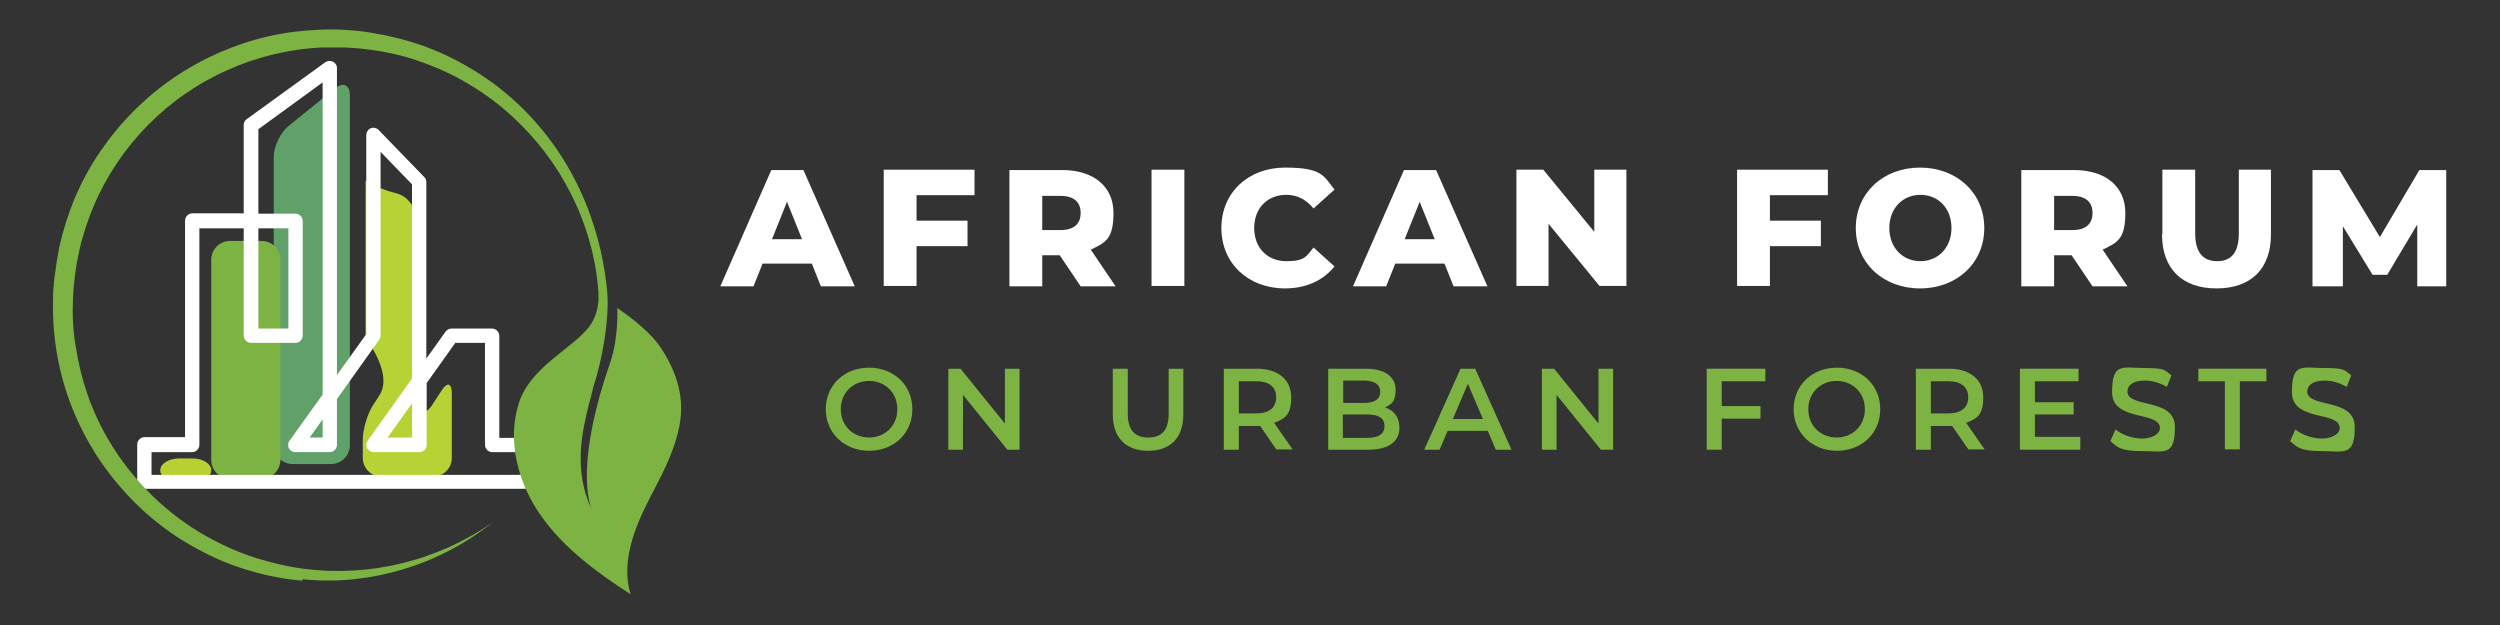<svg xmlns="http://www.w3.org/2000/svg" viewBox="0 0 716 179"><rect x="0" y="0" width="716" height="179" fill="#333333" stroke="none"/><defs><style>      .cls-1 {        fill: #bacf32;      }      .cls-1, .cls-2, .cls-3 {        fill-rule: evenodd;      }      .cls-4 {        fill: #fff;      }      .cls-2 {        fill: #60a169;      }      .cls-3 {        fill: #b5d335;      }      .cls-5 {        fill: #7cb342;      }    </style></defs><g><g id="Layer_1"><g><g><g><path class="cls-4" d="M232.4,75.5h-14l-2.6,6.5h-9.5l14.6-33.3h9.2l14.7,33.3h-9.7l-2.6-6.5ZM229.7,68.5l-4.3-10.7-4.3,10.7h8.5Z"></path><path class="cls-4" d="M262.5,55.9v7.3h14.6v7.3h-14.6v11.4h-9.4v-33.3h26v7.3h-16.6Z"></path><path class="cls-4" d="M303.6,73.1h-5.1v8.9h-9.4v-33.3h15.1c9,0,14.7,4.7,14.7,12.3s-2.4,8.5-6.5,10.5l7.1,10.5h-10l-6-8.9ZM303.7,56.1h-5.2v9.8h5.2c3.9,0,5.8-1.8,5.8-4.9s-1.9-4.9-5.8-4.9Z"></path><path class="cls-4" d="M329.8,48.6h9.4v33.3h-9.4v-33.3Z"></path><path class="cls-4" d="M349.8,65.3c0-10.1,7.7-17.3,18.2-17.3s11,2.2,14.2,6.3l-6,5.4c-2.1-2.5-4.6-3.9-7.8-3.9-5.4,0-9.2,3.8-9.2,9.5s3.8,9.5,9.2,9.5,5.7-1.4,7.8-3.9l6,5.4c-3.2,4-8.1,6.3-14.2,6.3-10.5,0-18.2-7.2-18.2-17.3Z"></path><path class="cls-4" d="M413.6,75.5h-14l-2.6,6.5h-9.5l14.6-33.3h9.2l14.7,33.3h-9.7l-2.6-6.5ZM410.9,68.5l-4.3-10.7-4.3,10.7h8.5Z"></path><path class="cls-4" d="M465.8,48.6v33.3h-7.7l-14.6-17.8v17.8h-9.2v-33.3h7.7l14.6,17.8v-17.8h9.2Z"></path><path class="cls-4" d="M506.9,55.9v7.3h14.6v7.3h-14.6v11.4h-9.4v-33.3h26v7.3h-16.6Z"></path><path class="cls-4" d="M531.5,65.3c0-10,7.8-17.3,18.4-17.3s18.4,7.3,18.4,17.3-7.8,17.3-18.4,17.3-18.4-7.3-18.4-17.3ZM558.9,65.3c0-5.8-3.9-9.5-8.9-9.5s-8.9,3.8-8.9,9.5,3.9,9.5,8.9,9.5,8.9-3.8,8.9-9.5Z"></path><path class="cls-4" d="M593.4,73.1h-5.1v8.9h-9.4v-33.3h15.1c9,0,14.7,4.7,14.7,12.3s-2.4,8.5-6.5,10.5l7.1,10.5h-10l-6-8.9ZM593.5,56.1h-5.2v9.8h5.2c3.9,0,5.8-1.8,5.8-4.9s-1.9-4.9-5.8-4.9Z"></path><path class="cls-4" d="M619.3,67.1v-18.5h9.4v18.2c0,5.7,2.4,8,6.3,8s6.2-2.3,6.2-8v-18.2h9.2v18.5c0,10-5.8,15.5-15.6,15.5s-15.6-5.6-15.6-15.5Z"></path><path class="cls-4" d="M692.3,82v-17.7c0,0-8.6,14.4-8.6,14.4h-4.2l-8.5-13.9v17.2h-8.7v-33.3h7.7l11.6,19.2,11.3-19.2h7.7v33.3c0,0-8.5,0-8.5,0Z"></path></g><g><path class="cls-5" d="M236.5,117.2c0-6.9,5.3-11.9,12.4-11.9s12.4,5,12.4,11.9-5.3,11.9-12.4,11.9-12.4-5.1-12.4-11.9ZM257,117.2c0-4.7-3.5-8.1-8.1-8.1s-8.1,3.4-8.1,8.1,3.5,8.1,8.1,8.1,8.1-3.4,8.1-8.1Z"></path><path class="cls-5" d="M292,105.6v23.2h-3.5l-12.7-15.7v15.7h-4.2v-23.2h3.5l12.7,15.7v-15.7h4.2Z"></path><path class="cls-5" d="M318.7,118.7v-13.1h4.3v12.9c0,4.8,2.1,6.8,5.9,6.8s5.8-2.1,5.8-6.8v-12.9h4.2v13.1c0,6.8-3.8,10.4-10.1,10.4s-10.1-3.7-10.1-10.4Z"></path><path class="cls-5" d="M365.6,128.8l-4.7-6.8c-.3,0-.6,0-.9,0h-5.2v6.8h-4.3v-23.2h9.5c6,0,9.8,3.1,9.8,8.2s-1.8,6.1-4.9,7.3l5.3,7.6h-4.6ZM359.8,109.2h-5v9.2h5c3.7,0,5.7-1.7,5.7-4.6s-1.9-4.6-5.7-4.6Z"></path><path class="cls-5" d="M400.8,122.5c0,4-3.1,6.3-9,6.3h-11.4v-23.2h10.8c5.5,0,8.5,2.4,8.5,6s-1.2,4.1-3,5.1c2.5.8,4.1,2.8,4.1,5.8ZM384.7,109v6.4h6c3,0,4.6-1.1,4.6-3.2s-1.7-3.2-4.6-3.2h-6ZM396.5,122c0-2.3-1.7-3.3-5-3.3h-6.9v6.7h6.9c3.2,0,5-1,5-3.3Z"></path><path class="cls-5" d="M426.1,123.4h-11.5l-2.3,5.4h-4.4l10.4-23.2h4.2l10.4,23.2h-4.5l-2.3-5.4ZM424.7,120l-4.3-10.1-4.3,10.1h8.6Z"></path><path class="cls-5" d="M462,105.6v23.2h-3.5l-12.7-15.7v15.7h-4.2v-23.2h3.5l12.7,15.7v-15.7h4.2Z"></path><path class="cls-5" d="M493.1,109.2v7.1h11.1v3.6h-11.1v8.9h-4.3v-23.2h16.8v3.6h-12.5Z"></path><path class="cls-5" d="M513.7,117.2c0-6.9,5.3-11.9,12.4-11.9s12.4,5,12.4,11.9-5.3,11.9-12.4,11.9-12.4-5.1-12.4-11.9ZM534.1,117.2c0-4.7-3.5-8.1-8.1-8.1s-8.1,3.4-8.1,8.1,3.5,8.1,8.1,8.1,8.1-3.4,8.1-8.1Z"></path><path class="cls-5" d="M563.8,128.8l-4.7-6.8c-.3,0-.6,0-.9,0h-5.2v6.8h-4.3v-23.2h9.5c6,0,9.8,3.1,9.8,8.2s-1.8,6.1-4.9,7.3l5.3,7.6h-4.6ZM558,109.2h-5v9.2h5c3.7,0,5.7-1.7,5.7-4.6s-1.9-4.6-5.7-4.6Z"></path><path class="cls-5" d="M595.8,125.2v3.6h-17.3v-23.2h16.8v3.6h-12.5v6h11.1v3.5h-11.1v6.4h13Z"></path><path class="cls-5" d="M604.4,126.3l1.5-3.3c1.8,1.5,4.8,2.6,7.6,2.6s5.1-1.3,5.1-3c0-5-13.7-1.7-13.7-10.3s3-6.9,9.3-6.9,5.7.7,7.7,2.1l-1.3,3.3c-2.1-1.2-4.3-1.8-6.3-1.8-3.5,0-5,1.4-5,3.1,0,4.9,13.6,1.7,13.6,10.2s-3,6.9-9.3,6.9-7.2-1.1-9.1-2.8Z"></path><path class="cls-5" d="M637.2,109.2h-7.6v-3.6h19.5v3.6h-7.6v19.5h-4.3v-19.5Z"></path><path class="cls-5" d="M655.9,126.3l1.5-3.3c1.8,1.5,4.8,2.6,7.6,2.6s5.1-1.3,5.1-3c0-5-13.7-1.7-13.7-10.3s3-6.9,9.3-6.9,5.7.7,7.7,2.1l-1.3,3.3c-2.1-1.2-4.3-1.8-6.3-1.8-3.5,0-5,1.4-5,3.1,0,4.9,13.6,1.7,13.6,10.2s-3,6.9-9.3,6.9-7.2-1.1-9.1-2.8Z"></path></g></g><g><path class="cls-3" d="M120.1,64.8c0-3-2-6.8-4.3-8.4-2.4-1.7-4.3-.7-11.1-4.7v44.9c6.8,10,5.4,14.5,3.8,16.9l-1.7,2.6c-1.6,2.5-2.9,6.9-2.9,9.9v5.1c0,3,2.4,5.4,5.4,5.4h14.7c3,0,5.4-2.4,5.4-5.4v-18.4c0-3-1.3-3.4-2.9-.9l-2.8,4.3c-1.6,2.5-3,2.1-3-.9l-.5-50.4Z"></path><path class="cls-2" d="M100.2,27.3c0-3-1.9-3.9-4.2-2l-13.4,10.8c-2.3,1.9-4.2,5.8-4.2,8.8v82.6c0,3,2.4,5.4,5.4,5.4h11c3,0,5.4-2.4,5.4-5.4V27.3Z"></path><path class="cls-5" d="M65.9,69h9c3,0,5.4,2.4,5.4,5.4v57.3c0,3-2.4,5.4-5.4,5.4h-9c-3,0-5.4-2.4-5.4-5.4v-57.3c0-3,2.4-5.4,5.4-5.4Z"></path><path class="cls-1" d="M51.3,138.1c-3,0-5.4-1.5-5.4-3.4s2.4-3.4,5.4-3.4h3.8c3,0,5.4,1.5,5.4,3.4s-2.4,3.4-5.4,3.4h-3.8Z"></path><path class="cls-4" d="M152.6,136H43.4s0,0,0,0v-6.5s0,0,0,0h11.6c1.1,0,2.1-.9,2.1-2.1v-62s0,0,0,0h12.7s0,0,0,0v30.7c0,1.1.9,2.1,2.1,2.1h12.7c1.1,0,2.1-.9,2.1-2.1v-32.8c0-1.1-.9-2.1-2.1-2.1h-10.6s0,0,0,0v-24.2s0,0,0,0l18.4-13.4s0,0,0,0v89.4s0,0,0,0l-9.4,13.1c-.4.5-.6,1.1-.4,1.9.2.9,1.1,1.5,2.1,1.5h9.7c1.1,0,2.1-.9,2.1-2.1v-13.1s0,0,0,0l12.1-17c.3-.4.4-.8.4-1.2h0v-52.6s0,0,0,0l9,9.3s0,0,0,0v55.6s0,0,0,0l-12.6,17.7c-.4.5-.6,1.1-.4,1.9s1.1,1.5,2.1,1.5h13c1.1,0,2.1-.9,2.1-2.1v-17.7s0,0,0,0l8.2-11.5s0,0,0,0h8.5s0,0,0,0v29.2c0,1.1.9,2.1,2.1,2.1h15.7s0,0,0,0v-2c0-1.1-.9-2.1-2.1-2.1h-11.6s0,0,0,0v-29.2c0-1.1-.9-2.1-2.1-2.1h-11.6c-.6,0-1.3.3-1.7.9l-5.5,7.7s0,0,0,0v-50.6h0c0-.5-.2-1-.6-1.4l-13-13.4c-.3-.4-.8-.6-1.3-.7-1.3-.2-2.3.9-2.3,2.2v56.9s0,0,0,0l-8.4,11.7s0,0,0,0V19.5h0c0-.4-.1-.8-.4-1.2-.7-.9-1.9-1.1-2.9-.5l-22.5,16.3c-.6.4-.9,1-.9,1.7v25.3s0,0,0,0h-14.7c-1.1,0-2.1.9-2.1,2.1v62s0,0,0,0h-11.6c-1.1,0-2.1.9-2.1,2.1v10.6c0,1.1.9,2.1,2.1,2.1h113.3c1.1,0,2.1-.9,2.1-2.1l2.4-2c.6,0-4,0-2.4,0h-4.1ZM92.4,125.3h-3.7s0,0,0,0l3.7-5.2s0,0,0,0v5.2s0,0,0,0ZM118,125.3h-7s0,0,0,0l7-9.8s0,0,0,0v9.8s0,0,0,0ZM74,65.4h8.6s0,0,0,0v28.7s0,0,0,0h-8.6s0,0,0,0v-28.7s0,0,0,0Z"></path><path class="cls-5" d="M86.6,166.3c-2.4-.2-4.9-.5-7.3-1-2.4-.4-4.8-1-7.2-1.7-4.7-1.3-9.3-3.1-13.7-5.4-8.8-4.4-16.8-10.6-23.3-18-6.6-7.4-11.8-16.1-15.2-25.4-3.4-9.3-5-19.3-4.7-29.3,0-1.2,0-2.5.2-3.7,0-1.2.2-2.5.4-3.7.3-2.5.7-4.9,1.2-7.4,1.1-4.9,2.6-9.6,4.5-14.2,2-4.6,4.4-9,7.2-13.1,2.8-4.1,6-8,9.5-11.5,7-7.1,15.4-12.8,24.5-16.8,4.6-2,9.3-3.6,14.2-4.7,4.8-1.1,9.8-1.7,14.8-1.9,5-.2,9.9.1,14.8.9,4.9.8,9.7,2,14.4,3.6,4.7,1.7,9.2,3.8,13.4,6.3,2.1,1.2,4.2,2.6,6.2,4,2,1.4,3.9,3,5.8,4.6,21,18.5,26.4,42.3,27.6,55.6.7,7.9-1.5,19.9-3.9,27.1-.4,1.5-.7,3-1.2,4.6-2.2,8.8-4.6,19.4.7,30.9-1-2.5-4.5-14.2,5.3-42.4,2.4-6.9,2-15.5,2-15.5,4.7,3.3,9.6,7.1,12.6,11.6,3,4.6,5.2,9.7,5.6,15.2.5,6.5-1.7,12.8-4.4,18.7-2.7,5.9-6.1,11.4-8.4,17.5-2.3,6.1-3.5,12.8-1.6,19-9.6-6.2-19-13.1-25.6-22.4-6.6-9.3-9.9-21.5-6.4-32.4,3.7-11.4,17.9-16.6,21.3-23.7,1.1-2.3,1.6-4.6,1.5-7,0-.3,0-.6,0-.9-.1-1.6-.3-3.2-.5-4.8-.3-2.4-.8-4.7-1.3-7-.6-2.3-1.2-4.6-2-6.8-1.5-4.5-3.5-8.8-5.8-12.9-4.6-8.2-10.8-15.5-18-21.5-1.8-1.5-3.7-2.9-5.6-4.2-1.9-1.3-3.9-2.5-6-3.7-4.1-2.3-8.4-4.1-12.8-5.6-4.4-1.5-9-2.5-13.6-3.1-2.3-.3-4.6-.5-6.9-.6-2.3,0-4.6,0-7,0-9.3.5-18.4,2.7-26.8,6.5-2.1.9-4.2,2-6.2,3.1-2,1.1-4,2.4-5.9,3.7-3.8,2.6-7.3,5.6-10.6,8.9-6.5,6.6-11.8,14.4-15.4,22.8-1.8,4.2-3.3,8.7-4.3,13.2-1,4.5-1.6,9.1-1.8,13.7-.2,4.6,0,9.3.8,13.8.7,4.6,1.8,9.1,3.3,13.5,3,8.8,7.7,16.9,13.8,24,6,7.1,13.4,13.1,21.6,17.5,4.1,2.2,8.4,4.1,12.9,5.5,4.5,1.4,9.1,2.5,13.7,3.1,9.3,1.2,18.9.7,28.2-1.6,2.3-.6,4.6-1.2,6.8-2,2.3-.8,4.5-1.7,6.6-2.6,4.4-2,8.5-4.3,12.5-7.1-7.5,6-16.2,10.6-25.5,13.4-2.3.7-4.7,1.3-7.1,1.8-2.4.5-4.8.8-7.2,1.1-4.9.5-9.8.5-14.6,0Z"></path></g></g></g></g></svg>